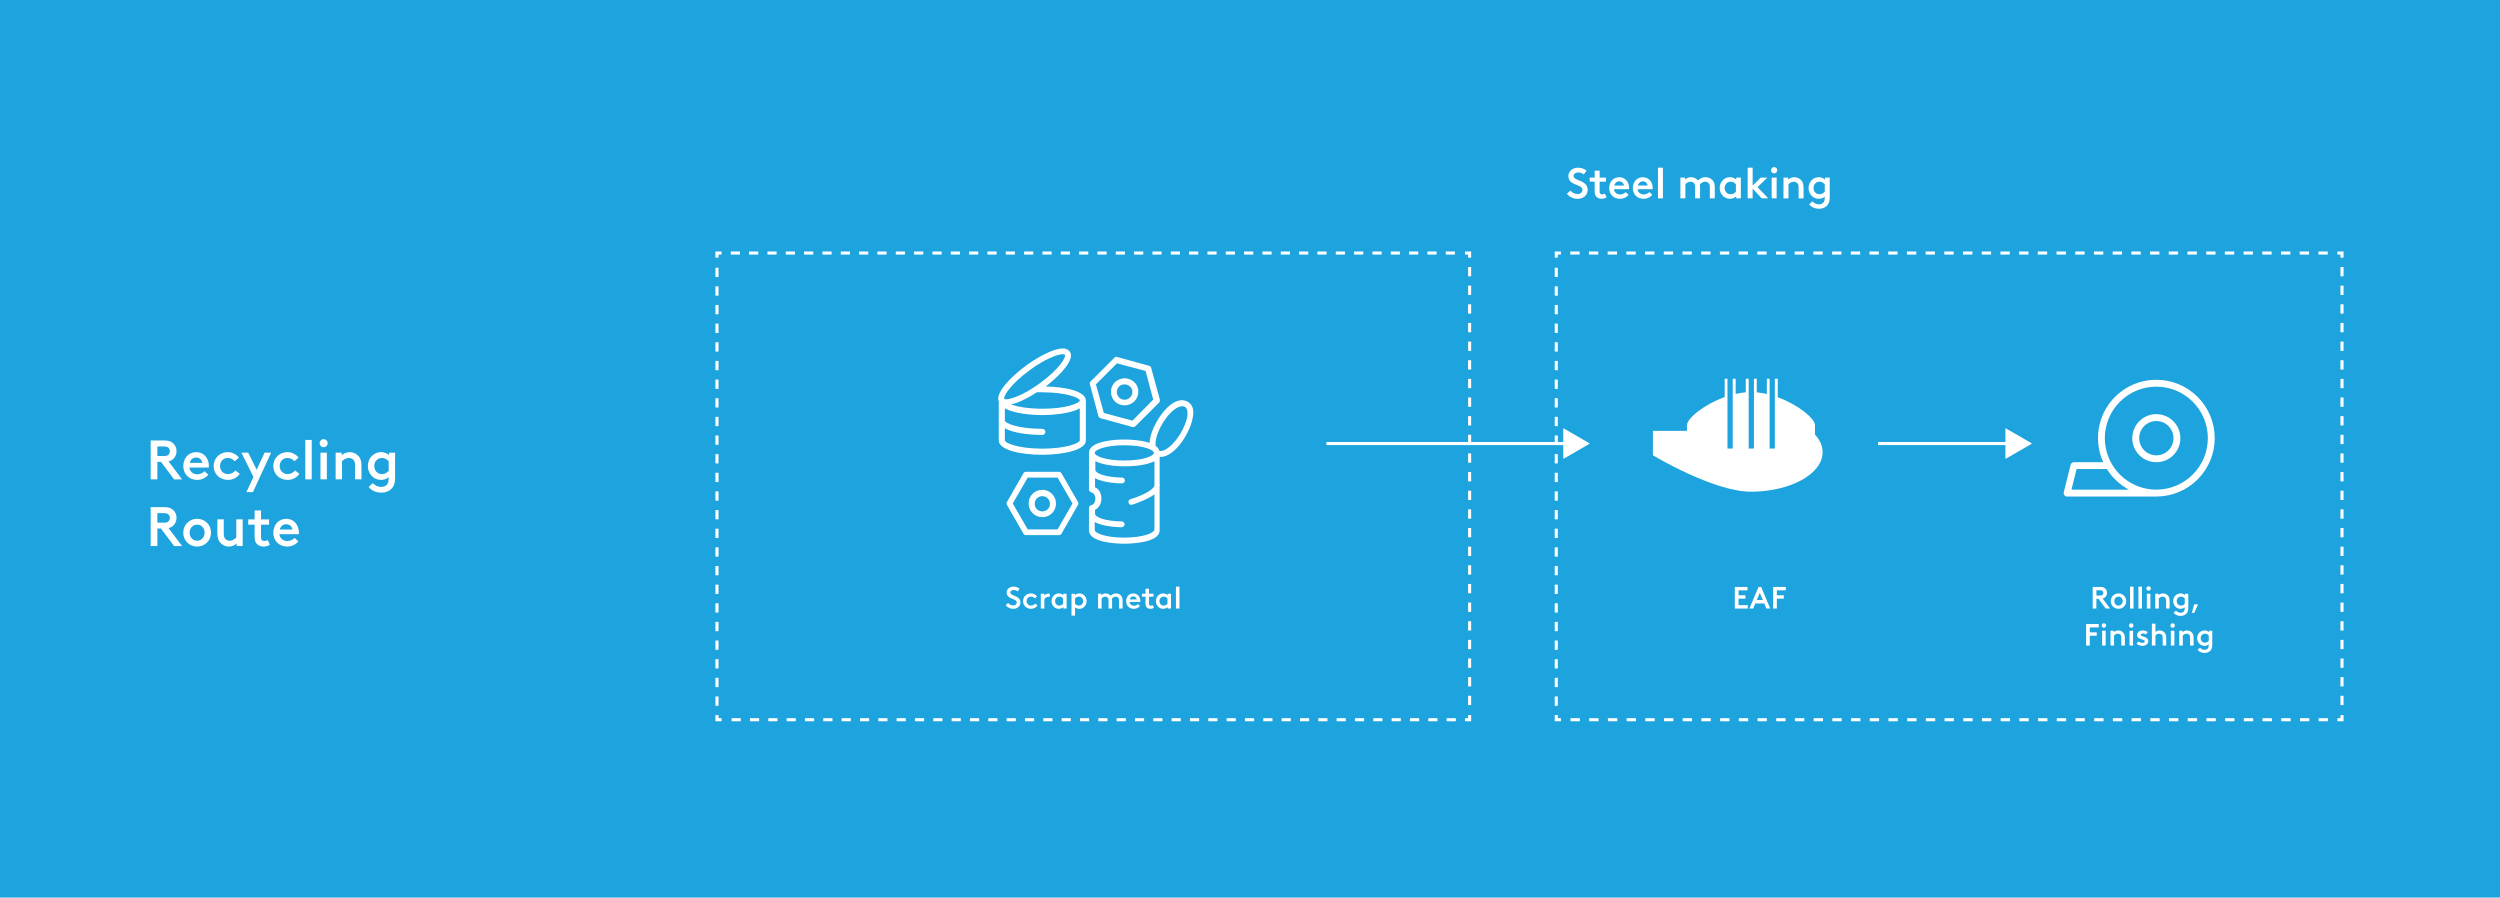 <?xml version="1.0" encoding="UTF-8"?>
<svg id="Ebene_1" data-name="Ebene 1" xmlns="http://www.w3.org/2000/svg" width="810" height="290.81" viewBox="0 0 810 290.81">
  <defs>
    <style>
      .cls-1 {
        stroke-dasharray: 0 0 2.97 2.97;
      }

      .cls-1, .cls-2, .cls-3, .cls-4 {
        fill: none;
        stroke: #fff;
        stroke-miterlimit: 10;
      }

      .cls-2 {
        stroke-dasharray: 0 0 3.02 3.02;
      }

      .cls-5 {
        fill-rule: evenodd;
      }

      .cls-5, .cls-6, .cls-7 {
        stroke-width: 0px;
      }

      .cls-5, .cls-7 {
        fill: #fff;
      }

      .cls-4 {
        stroke-dasharray: 0 0 3.03 3.03;
      }

      .cls-6 {
        fill: #1da3dd;
      }
    </style>
  </defs>
  <rect class="cls-6" width="810" height="291.47"/>
  <g>
    <polyline class="cls-3" points="476.16 231.69 476.16 233.19 474.66 233.19"/>
    <line class="cls-1" x1="471.68" y1="233.19" x2="235.28" y2="233.19"/>
    <polyline class="cls-3" points="233.8 233.19 232.3 233.19 232.3 231.69"/>
    <line class="cls-2" x1="232.3" y1="228.67" x2="232.3" y2="85"/>
    <polyline class="cls-3" points="232.3 83.48 232.3 81.98 233.8 81.98"/>
    <line class="cls-1" x1="236.77" y1="81.98" x2="473.17" y2="81.98"/>
    <polyline class="cls-3" points="474.66 81.98 476.16 81.98 476.16 83.48"/>
    <line class="cls-2" x1="476.16" y1="86.51" x2="476.16" y2="230.18"/>
  </g>
  <g>
    <polyline class="cls-3" points="758.81 231.69 758.81 233.19 757.31 233.19"/>
    <line class="cls-4" x1="754.27" y1="233.19" x2="507.24" y2="233.19"/>
    <polyline class="cls-3" points="505.73 233.19 504.23 233.19 504.23 231.69"/>
    <line class="cls-2" x1="504.23" y1="228.67" x2="504.23" y2="85"/>
    <polyline class="cls-3" points="504.23 83.48 504.23 81.98 505.73 81.98"/>
    <line class="cls-4" x1="508.76" y1="81.98" x2="755.79" y2="81.98"/>
    <polyline class="cls-3" points="757.31 81.98 758.81 81.98 758.81 83.48"/>
    <line class="cls-2" x1="758.81" y1="86.51" x2="758.81" y2="230.18"/>
  </g>
  <path class="cls-5" d="M575.03,122.71h.96v6.01c6.71,2.44,12.06,6.9,12.06,9.06v3.01c1.58,1.72,2.47,3.67,2.47,5.73,0,7.04-10.37,12.75-23.16,12.79h0s-.11,0-.11,0h0c-12.19-.03-31.71-11.8-31.71-11.8v-7.9h11.02v-1.83c0-2.19,5.45-6.7,12.24-9.13v-5.95h.9v22.63h1.7v-22.63h.95v4.92c1.08-.24,2.18-.42,3.28-.52v-4.4h.94v22.63h1.7v-22.63h.91v4.42c1.1.1,2.19.29,3.28.54v-4.96h.89v22.63h1.7v-22.63h0Z"/>
  <g>
    <line class="cls-3" x1="429.75" y1="143.71" x2="507.96" y2="143.71"/>
    <polygon class="cls-7" points="506.5 148.7 515.13 143.71 506.5 138.72 506.5 148.7"/>
  </g>
  <g>
    <line class="cls-3" x1="608.51" y1="143.71" x2="651.21" y2="143.71"/>
    <polygon class="cls-7" points="649.76 148.7 658.39 143.71 649.76 138.72 649.76 148.7"/>
  </g>
  <g>
    <path class="cls-7" d="M698.65,134.18c-2.06,0-4.05.82-5.51,2.28-1.46,1.46-2.28,3.44-2.28,5.51s.82,4.05,2.28,5.51c1.46,1.46,3.44,2.28,5.51,2.28s4.05-.82,5.51-2.28c1.46-1.46,2.28-3.44,2.28-5.51,0-2.06-.82-4.04-2.28-5.5-1.46-1.46-3.44-2.28-5.5-2.28ZM698.65,147.53c-1.47,0-2.89-.59-3.93-1.63-1.04-1.04-1.63-2.46-1.63-3.93s.59-2.89,1.63-3.93c1.04-1.04,2.46-1.63,3.93-1.63s2.89.59,3.93,1.63c1.04,1.04,1.63,2.46,1.63,3.93,0,1.47-.59,2.89-1.63,3.93-1.04,1.04-2.46,1.63-3.93,1.63h0Z"/>
    <path class="cls-7" d="M698.65,123.05c-4.23,0-8.35,1.41-11.68,4.02-3.33,2.61-5.69,6.27-6.69,10.38-1,4.11-.6,8.44,1.16,12.3h-9.48c-.51,0-.96.35-1.08.84l-2.22,8.9c-.08.33,0,.68.2.95.21.27.53.43.88.43h28.92c5.02,0,9.82-1.99,13.37-5.54,3.55-3.55,5.54-8.36,5.54-13.37s-1.99-9.82-5.54-13.37c-3.55-3.55-8.36-5.54-13.37-5.54h0ZM671.15,158.65l1.67-6.67h9.81c1.76,2.81,4.22,5.11,7.13,6.67h-18.61ZM698.65,158.65c-4.42,0-8.67-1.76-11.8-4.89-3.13-3.13-4.89-7.37-4.89-11.8s1.76-8.67,4.89-11.8c3.13-3.13,7.37-4.89,11.8-4.89s8.67,1.76,11.8,4.89c3.13,3.13,4.89,7.37,4.89,11.8,0,4.42-1.76,8.66-4.89,11.79-3.13,3.13-7.37,4.89-11.79,4.89h0Z"/>
  </g>
  <g>
    <path class="cls-7" d="M343.93,172.9l5.33-9.28c.2-.3.2-.69,0-.99l-5.33-9.28c-.2-.3-.49-.49-.79-.49h-10.76c-.3,0-.69.2-.79.49l-5.33,9.28c-.2.3-.2.69,0,.99l5.33,9.28c.2.3.49.49.79.49h10.76c.3,0,.69-.2.79-.49ZM332.98,171.52l-4.84-8.39,4.84-8.39h9.67l4.84,8.39-4.84,8.39h-9.67Z"/>
    <path class="cls-7" d="M337.71,158.69c-2.47,0-4.44,1.97-4.44,4.44s1.97,4.44,4.44,4.44,4.44-1.97,4.44-4.44c0-2.37-1.97-4.44-4.44-4.44h0ZM337.71,165.7c-1.38,0-2.47-1.09-2.47-2.47s1.09-2.47,2.47-2.47,2.47,1.09,2.47,2.47c.1,1.28-1.09,2.47-2.47,2.47Z"/>
    <path class="cls-7" d="M372.27,118.51l-10.37-2.86c-.3-.1-.69,0-.89.3l-7.6,7.6c-.3.2-.39.59-.3.89l2.76,10.37c.1.3.39.59.69.69l10.37,2.86h.3c.3,0,.49-.1.69-.3l7.6-7.6c.2-.2.3-.59.3-.89l-2.86-10.46c-.1-.3-.39-.59-.69-.59h0ZM366.93,136.28l-9.28-2.47-2.57-9.28,6.81-6.81,9.28,2.47,2.47,9.28-6.71,6.81Z"/>
    <path class="cls-7" d="M364.37,122.56c-1.18,0-2.27.49-3.16,1.28-1.68,1.68-1.68,4.54,0,6.22.79.79,1.97,1.28,3.16,1.28s2.27-.49,3.16-1.28c1.68-1.68,1.78-4.54,0-6.22-.79-.79-1.97-1.28-3.16-1.28ZM366.14,128.78c-.99.99-2.57.99-3.55,0s-.99-2.57,0-3.55c.49-.49,1.09-.69,1.78-.69s1.28.3,1.78.69c.99.99.99,2.57,0,3.55h0Z"/>
    <path class="cls-7" d="M384.8,130.16c-1.48-.89-3.45-.59-5.43.89-3.36,2.57-6.71,8.29-6.91,12.44-2.96-.99-7.01-1.09-8.19-1.09-1.88,0-11.45.2-11.45,4.34v11.85c0,.49.39.89.89.99.59.1,1.18.89,1.18,1.97,0,1.18-.59,1.97-1.18,2.07-.49.1-.89.49-.89.99v7.21c0,4.15,9.58,4.34,11.45,4.34s11.45-.2,11.45-4.34v-14.21c.1-.3.1-.59,0-.89v-8.69h.39c2.76,0,5.82-2.96,7.9-6.52,1.28-2.17,2.17-4.44,2.47-6.32.59-3.06-.59-4.44-1.68-5.03h0ZM354.69,146.74c0-.99,3.45-2.47,9.58-2.47s9.58,1.48,9.58,2.47-3.45,2.47-9.58,2.47-9.58-1.48-9.58-2.47ZM364.27,174.19c-6.12,0-9.58-1.48-9.58-2.47v-2.57c2.57,1.38,6.91,1.68,8.69,1.68.49,0,.99-.39.99-.89s-.39-.99-.89-.99c-5.73-.1-8.69-1.48-8.69-2.47v-1.28c1.18-.59,2.07-1.97,2.07-3.65s-.79-3.16-2.07-3.65v-2.96c2.57,1.38,6.91,1.68,8.69,1.68.49,0,.99-.39.99-.89s-.39-.99-.89-.99c-5.73-.1-8.69-1.48-8.69-2.47v-2.86c.59.3,1.28.59,2.07.79,1.97.59,4.64.89,7.5.89,1.38,0,6.71-.1,9.58-1.68v8c-.39,1.09-2.96,2.86-7.8,4.34-.49.2-.79.69-.59,1.18.2.49.69.79,1.18.59,1.48-.49,4.94-1.68,7.21-3.36v11.45c-.2,1.09-3.65,2.57-9.77,2.57h0ZM384.7,134.9c-.3,1.68-1.09,3.65-2.27,5.63-1.97,3.26-4.94,6.02-6.81,5.53-.2-.69-.59-1.18-1.18-1.58-.49-3.06,2.57-9.18,6.12-11.85.99-.69,2.27-1.38,3.36-.79.89.49.89,1.97.79,3.06h0Z"/>
    <path class="cls-7" d="M351.83,142.7v-12.93c0-2.96-6.52-4.44-13.03-4.54,5.13-3.95,9.58-8.98,7.8-11.35-.3-.39-.99-.99-2.27-.99-2.57,0-7.21,2.17-11.85,5.53-5.23,3.85-10.07,8.98-8.88,11.65v12.64c0,3.16,7.31,4.64,14.02,4.64s14.21-1.48,14.21-4.64h0ZM349.86,129.76c0,.79-4.15,2.67-12.14,2.67-4.74,0-8.19-.69-10.17-1.38,2.27-.49,5.23-1.88,8.39-3.95h1.68c8.19,0,12.24,1.88,12.24,2.66h0ZM333.67,119.89c4.84-3.55,8.98-5.13,10.66-5.13.49,0,.69.1.69.2.49.69-1.78,4.64-8.19,9.28-5.63,4.15-10.86,5.73-11.45,4.94-.39-.59,1.78-4.54,8.29-9.28h0ZM325.57,142.7v-3.95c2.57,1.48,7.5,2.17,12.14,2.17.49,0,.99-.39.99-.99,0-.49-.39-.99-.99-.99-8,0-12.14-1.88-12.14-2.67v-3.95c3.06,1.68,8.69,2.17,12.14,2.17s9.08-.49,12.14-2.17v10.37c0,.79-4.15,2.67-12.14,2.67-8,0-12.14-1.88-12.14-2.67h0Z"/>
  </g>
  <g>
    <path class="cls-7" d="M50.98,155.31h-2.16v-12.6h4.54c1.39,0,2.29.41,2.92,1.08.58.61.92,1.46.92,2.39s-.34,1.76-.92,2.38c-.41.45-.95.77-1.67.94l4.39,5.82h-2.59l-4.25-5.67h-1.17v5.67ZM50.98,147.75h2.14c.79,0,1.19-.16,1.46-.43.29-.27.45-.68.45-1.1,0-.45-.16-.86-.45-1.13-.27-.27-.67-.43-1.46-.43h-2.14v3.1Z"/>
    <path class="cls-7" d="M67.64,151.49h-6.27c.11,1.3,1.21,2.2,2.57,2.2,1.04,0,1.85-.52,2.36-1.01l1.19,1.15c-.86,1.06-2.27,1.66-3.56,1.66-2.68,0-4.54-1.85-4.54-4.5,0-2.48,1.62-4.5,4.21-4.5,2.45,0,4.07,2,4.07,4.46,0,.16-.02.38-.04.54ZM63.56,148.24c-1.08,0-1.91.77-2.07,1.73h4.09c-.16-.99-.97-1.73-2.02-1.73Z"/>
    <path class="cls-7" d="M71.29,150.99c0,1.4.99,2.61,2.57,2.61,1.19,0,1.91-.59,2.41-1.19l1.41,1.12c-.85,1.21-2.23,1.96-3.82,1.96-2.72,0-4.64-1.98-4.64-4.5s1.93-4.5,4.55-4.5c1.46,0,2.72.65,3.64,1.76l-1.35,1.19c-.58-.59-1.21-1.06-2.29-1.06-1.49,0-2.48,1.19-2.48,2.61Z"/>
    <path class="cls-7" d="M85.72,146.67h2.12l-5.89,12.78h-2.12l2.29-4.92-3.91-7.87h2.21l2.75,5.55,2.54-5.55Z"/>
    <path class="cls-7" d="M90.62,150.99c0,1.4.99,2.61,2.57,2.61,1.19,0,1.91-.59,2.41-1.19l1.41,1.12c-.85,1.21-2.23,1.96-3.82,1.96-2.72,0-4.64-1.98-4.64-4.5s1.93-4.5,4.55-4.5c1.46,0,2.72.65,3.64,1.76l-1.35,1.19c-.58-.59-1.21-1.06-2.29-1.06-1.49,0-2.48,1.19-2.48,2.61Z"/>
    <path class="cls-7" d="M98.92,142.53h2.07v12.78h-2.07v-12.78Z"/>
    <path class="cls-7" d="M104.86,142.29c.72,0,1.31.59,1.31,1.31s-.59,1.3-1.31,1.3-1.3-.58-1.3-1.3.58-1.31,1.3-1.31ZM103.83,155.31v-8.64h2.07v8.64h-2.07Z"/>
    <path class="cls-7" d="M117.12,150.97v4.34h-2.07v-4.52c0-.95-.2-1.42-.5-1.76-.34-.4-.9-.65-1.5-.65-1.03,0-1.82.58-2.23,1.08v5.85h-2.07v-8.64h1.95v.81c.59-.52,1.51-.99,2.56-.99,1.21,0,2.3.54,3.02,1.42.56.68.85,1.58.85,3.06Z"/>
    <path class="cls-7" d="M125.94,154.61c-.74.61-1.62.88-2.52.88-.95,0-1.87-.34-2.59-.94-1.01-.83-1.64-2.12-1.64-3.57s.63-2.74,1.64-3.56c.72-.59,1.64-.94,2.68-.94s1.96.47,2.56.99v-.81h1.94v8.03c0,1.44-.21,2.34-.67,3.04-.76,1.22-2.16,1.89-3.8,1.89-1.93,0-3.37-.88-4.09-1.84l1.33-1.26c.54.54,1.33,1.24,2.75,1.24.83,0,1.49-.27,1.89-.81.34-.43.5-1.03.5-2.11v-.25ZM125.94,152.52v-3.06c-.54-.65-1.31-1.08-2.16-1.08-1.48,0-2.52,1.13-2.52,2.61s1.04,2.61,2.43,2.61c.94,0,1.71-.4,2.25-1.08Z"/>
    <path class="cls-7" d="M50.98,176.91h-2.16v-12.6h4.54c1.39,0,2.29.42,2.92,1.08.58.61.92,1.46.92,2.39s-.34,1.76-.92,2.38c-.41.45-.95.77-1.67.94l4.39,5.82h-2.59l-4.25-5.67h-1.17v5.67ZM50.98,169.35h2.14c.79,0,1.19-.16,1.46-.43.29-.27.45-.68.45-1.1,0-.45-.16-.86-.45-1.13-.27-.27-.67-.43-1.46-.43h-2.14v3.1Z"/>
    <path class="cls-7" d="M68.37,172.59c0,2.52-1.93,4.5-4.5,4.5s-4.5-1.98-4.5-4.5,1.93-4.5,4.5-4.5,4.5,1.98,4.5,4.5ZM66.3,172.59c0-1.4-.99-2.61-2.43-2.61s-2.43,1.19-2.43,2.61.99,2.61,2.43,2.61,2.43-1.21,2.43-2.61Z"/>
    <path class="cls-7" d="M72.51,172.95c0,.92.2,1.39.56,1.73.34.32.81.52,1.33.52.95,0,1.75-.58,2.16-1.08v-5.85h2.07v8.64h-1.95v-.81c-.59.52-1.51.99-2.47.99-1.15,0-2.16-.49-2.84-1.26-.59-.67-.94-1.55-.94-2.88v-4.68h2.07v4.68Z"/>
    <path class="cls-7" d="M83.13,176.16c-.41-.5-.63-1.15-.63-2.23v-3.94h-2.07v-1.71h2.07v-2.88h2.07v2.88h2.61v1.71h-2.61v3.96c0,.54.07.83.25,1.01.2.22.5.32.85.32.4,0,.76-.13,1.06-.31l.72,1.51c-.59.4-1.26.61-2.05.61-.85,0-1.69-.27-2.27-.94Z"/>
    <path class="cls-7" d="M96.81,173.09h-6.27c.11,1.3,1.21,2.2,2.57,2.2,1.04,0,1.86-.52,2.36-1.01l1.19,1.15c-.86,1.06-2.27,1.66-3.56,1.66-2.68,0-4.54-1.85-4.54-4.5,0-2.49,1.62-4.5,4.21-4.5,2.45,0,4.07,2,4.07,4.47,0,.16-.02.38-.04.54ZM92.74,169.84c-1.08,0-1.91.77-2.07,1.73h4.09c-.16-.99-.97-1.73-2.02-1.73Z"/>
  </g>
  <g>
    <path class="cls-7" d="M326.62,195.37c.43.46.97.79,1.67.79.55,0,1.13-.32,1.13-.96,0-.92-1.41-1.04-2.34-1.61-.52-.32-.93-.83-.93-1.59,0-1.16,1.02-1.94,2.24-1.94.8,0,1.49.3,1.98.7l-.65.86c-.38-.29-.81-.46-1.29-.46-.62,0-1.08.34-1.08.82,0,.77,1.36.94,2.29,1.51.52.32.98.84.98,1.69,0,1.23-.99,2.08-2.31,2.08-.99,0-1.87-.4-2.49-1.17l.8-.72Z"/>
    <path class="cls-7" d="M332.62,194.76c0,.78.55,1.45,1.43,1.45.66,0,1.06-.33,1.34-.66l.78.62c-.47.67-1.24,1.09-2.12,1.09-1.51,0-2.58-1.1-2.58-2.5s1.07-2.5,2.53-2.5c.81,0,1.51.36,2.02.98l-.75.66c-.32-.33-.67-.59-1.27-.59-.83,0-1.38.66-1.38,1.45Z"/>
    <path class="cls-7" d="M337.22,192.37h1.11v.55c.27-.33.79-.6,1.43-.6.11,0,.22,0,.36.03v1.05c-.12-.02-.23-.03-.4-.03-.52,0-1.04.24-1.35.75v3.05h-1.15v-4.8Z"/>
    <path class="cls-7" d="M344.51,197.16v-.45c-.33.29-.84.55-1.47.55-.53,0-1.04-.19-1.44-.52-.56-.46-.91-1.18-.91-1.98s.35-1.52.91-1.98c.4-.33.91-.52,1.49-.52s1.09.26,1.42.55v-.45h1.08v4.8h-1.08ZM344.44,195.61v-1.7c-.3-.36-.73-.6-1.2-.6-.82,0-1.4.63-1.4,1.45s.58,1.45,1.35,1.45c.52,0,.95-.22,1.25-.6Z"/>
    <path class="cls-7" d="M351.16,196.74c-.4.33-.91.52-1.44.52-.5,0-.99-.15-1.4-.49v2.69h-1.15v-7.1h1.08v.45c.33-.29.84-.55,1.42-.55s1.09.19,1.49.52c.56.46.91,1.18.91,1.98s-.35,1.52-.91,1.98ZM350.92,194.76c0-.82-.58-1.45-1.4-1.45-.47,0-.9.24-1.2.6v1.7c.3.38.73.6,1.25.6.77,0,1.35-.63,1.35-1.45Z"/>
    <path class="cls-7" d="M362.57,194.56c0-.51-.11-.77-.31-.96-.19-.18-.45-.29-.74-.29-.61,0-1.02.38-1.25.65.03.2.05.42.05.67v2.53h-1.15v-2.6c0-.51-.11-.77-.31-.96-.19-.18-.45-.29-.74-.29-.53,0-.97.32-1.2.6v3.25h-1.15v-4.8h1.08v.45c.33-.29.84-.55,1.38-.55.64,0,1.24.31,1.61.77.41-.42.96-.77,1.73-.77.68,0,1.32.29,1.71.78.3.37.44.86.44,1.61v2.51h-1.15v-2.6Z"/>
    <path class="cls-7" d="M369.45,195.04h-3.48c.06.72.67,1.22,1.43,1.22.58,0,1.03-.29,1.31-.56l.66.64c-.48.59-1.26.92-1.98.92-1.49,0-2.52-1.03-2.52-2.5,0-1.38.9-2.5,2.34-2.5,1.36,0,2.26,1.11,2.26,2.48,0,.09-.01.21-.02.3ZM367.19,193.24c-.6,0-1.06.43-1.15.96h2.27c-.09-.55-.54-.96-1.12-.96Z"/>
    <path class="cls-7" d="M371.49,196.74c-.23-.28-.35-.64-.35-1.24v-2.19h-1.15v-.95h1.15v-1.6h1.15v1.6h1.45v.95h-1.45v2.2c0,.3.04.46.14.56.11.12.28.18.47.18.22,0,.42-.07.59-.17l.4.84c-.33.22-.7.34-1.14.34-.47,0-.94-.15-1.26-.52Z"/>
    <path class="cls-7" d="M378.33,197.16v-.45c-.33.29-.84.55-1.47.55-.53,0-1.04-.19-1.44-.52-.56-.46-.91-1.18-.91-1.98s.35-1.52.91-1.98c.4-.33.91-.52,1.49-.52s1.09.26,1.42.55v-.45h1.08v4.8h-1.08ZM378.26,195.61v-1.7c-.3-.36-.73-.6-1.2-.6-.82,0-1.4.63-1.4,1.45s.58,1.45,1.35,1.45c.52,0,.95-.22,1.25-.6Z"/>
    <path class="cls-7" d="M381,190.07h1.15v7.1h-1.15v-7.1Z"/>
  </g>
  <g>
    <path class="cls-7" d="M562.08,190.17h4.1v1.1h-2.9v1.6h2.25v1.1h-2.25v2.1h3v1.1h-4.2v-7Z"/>
    <path class="cls-7" d="M570.61,190.17l2.95,7h-1.25l-.7-1.65h-2.88l-.7,1.65h-1.22l2.95-7h.85ZM569.19,194.41h1.96l-.98-2.33-.98,2.33Z"/>
    <path class="cls-7" d="M574.5,190.17h4.1v1.1h-2.9v1.6h2.25v1.1h-2.25v3.2h-1.2v-7Z"/>
  </g>
  <g>
    <path class="cls-7" d="M679.23,197.16h-1.2v-7h2.52c.77,0,1.27.23,1.62.6.32.34.51.81.51,1.33s-.19.98-.51,1.32c-.23.25-.53.43-.93.52l2.44,3.23h-1.44l-2.36-3.15h-.65v3.15ZM679.23,192.96h1.19c.44,0,.66-.09.81-.24.16-.15.25-.38.25-.61,0-.25-.09-.48-.25-.63-.15-.15-.37-.24-.81-.24h-1.19v1.72Z"/>
    <path class="cls-7" d="M688.89,194.76c0,1.4-1.07,2.5-2.5,2.5s-2.5-1.1-2.5-2.5,1.07-2.5,2.5-2.5,2.5,1.1,2.5,2.5ZM687.74,194.76c0-.78-.55-1.45-1.35-1.45s-1.35.66-1.35,1.45.55,1.45,1.35,1.45,1.35-.67,1.35-1.45Z"/>
    <path class="cls-7" d="M690.12,190.07h1.15v7.1h-1.15v-7.1Z"/>
    <path class="cls-7" d="M692.85,190.07h1.15v7.1h-1.15v-7.1Z"/>
    <path class="cls-7" d="M696.15,189.94c.4,0,.73.33.73.73s-.33.72-.73.72-.72-.32-.72-.72.32-.73.72-.73ZM695.58,197.16v-4.8h1.15v4.8h-1.15Z"/>
    <path class="cls-7" d="M702.96,194.75v2.41h-1.15v-2.51c0-.53-.11-.79-.28-.98-.19-.22-.5-.36-.83-.36-.57,0-1.01.32-1.24.6v3.25h-1.15v-4.8h1.08v.45c.33-.29.84-.55,1.42-.55.67,0,1.28.3,1.68.79.31.38.47.88.47,1.7Z"/>
    <path class="cls-7" d="M707.86,196.77c-.41.34-.9.49-1.4.49-.53,0-1.04-.19-1.44-.52-.56-.46-.91-1.18-.91-1.98s.35-1.52.91-1.98c.4-.33.91-.52,1.49-.52s1.09.26,1.42.55v-.45h1.08v4.46c0,.8-.12,1.3-.37,1.69-.42.68-1.2,1.05-2.11,1.05-1.07,0-1.87-.49-2.27-1.02l.74-.7c.3.3.74.69,1.53.69.46,0,.83-.15,1.05-.45.19-.24.28-.57.28-1.17v-.14ZM707.86,195.61v-1.7c-.3-.36-.73-.6-1.2-.6-.82,0-1.4.63-1.4,1.45s.58,1.45,1.35,1.45c.52,0,.95-.22,1.25-.6Z"/>
    <path class="cls-7" d="M710.91,195.81h1.25l-1.2,2.75h-.8l.75-2.75Z"/>
    <path class="cls-7" d="M675.89,202.17h4.1v1.1h-2.9v1.6h2.25v1.1h-2.25v3.2h-1.2v-7Z"/>
    <path class="cls-7" d="M681.65,201.94c.4,0,.73.33.73.73s-.33.72-.73.72-.72-.32-.72-.72.32-.73.72-.73ZM681.09,209.16v-4.8h1.15v4.8h-1.15Z"/>
    <path class="cls-7" d="M688.46,206.75v2.41h-1.15v-2.51c0-.53-.11-.79-.28-.98-.19-.22-.5-.36-.83-.36-.57,0-1.01.32-1.24.6v3.25h-1.15v-4.8h1.08v.45c.33-.29.84-.55,1.42-.55.67,0,1.28.3,1.68.79.31.38.47.88.47,1.7Z"/>
    <path class="cls-7" d="M690.52,201.94c.4,0,.73.33.73.73s-.33.72-.73.72-.72-.32-.72-.72.32-.73.72-.73ZM689.96,209.16v-4.8h1.15v4.8h-1.15Z"/>
    <path class="cls-7" d="M692.24,208.58l.57-.76c.37.28.86.46,1.35.46.39,0,.73-.2.73-.5,0-.51-.95-.54-1.66-.89-.43-.21-.79-.54-.79-1.15,0-.96.9-1.48,1.81-1.48.65,0,1.23.24,1.59.53l-.52.77c-.29-.19-.62-.32-.99-.32-.4,0-.74.17-.74.47,0,.32.54.41,1.1.6.65.22,1.35.55,1.35,1.47s-.92,1.48-1.86,1.48c-.71,0-1.39-.22-1.94-.68Z"/>
    <path class="cls-7" d="M701.86,206.75v2.41h-1.15v-2.51c0-.53-.11-.79-.28-.98-.19-.22-.5-.36-.83-.36-.57,0-1.01.32-1.24.6v3.25h-1.15v-7.1h1.15v2.68c.33-.26.79-.48,1.35-.48.67,0,1.28.29,1.68.78.31.38.47.89.47,1.71Z"/>
    <path class="cls-7" d="M703.93,201.94c.4,0,.73.33.73.73s-.33.72-.73.72-.72-.32-.72-.72.32-.73.72-.73ZM703.35,209.16v-4.8h1.15v4.8h-1.15Z"/>
    <path class="cls-7" d="M710.73,206.75v2.41h-1.15v-2.51c0-.53-.11-.79-.28-.98-.19-.22-.5-.36-.83-.36-.57,0-1.01.32-1.24.6v3.25h-1.15v-4.8h1.08v.45c.33-.29.84-.55,1.42-.55.67,0,1.28.3,1.68.79.31.38.47.88.47,1.7Z"/>
    <path class="cls-7" d="M715.63,208.77c-.41.34-.9.49-1.4.49-.53,0-1.04-.19-1.44-.52-.56-.46-.91-1.18-.91-1.98s.35-1.52.91-1.98c.4-.33.91-.52,1.49-.52s1.09.26,1.42.55v-.45h1.08v4.46c0,.8-.12,1.3-.37,1.69-.42.68-1.2,1.05-2.11,1.05-1.07,0-1.87-.49-2.27-1.02l.74-.7c.3.3.74.69,1.53.69.46,0,.83-.15,1.05-.45.19-.24.28-.57.28-1.17v-.14ZM715.63,207.61v-1.7c-.3-.36-.73-.6-1.2-.6-.82,0-1.4.63-1.4,1.45s.58,1.45,1.35,1.45c.52,0,.95-.22,1.25-.6Z"/>
  </g>
  <g>
    <path class="cls-7" d="M508.81,61.76c.6.64,1.36,1.11,2.34,1.11.77,0,1.58-.45,1.58-1.34,0-1.29-1.97-1.46-3.28-2.25-.73-.45-1.3-1.16-1.3-2.23,0-1.62,1.43-2.72,3.14-2.72,1.12,0,2.09.42,2.77.98l-.91,1.2c-.53-.41-1.13-.64-1.81-.64-.87,0-1.51.48-1.51,1.15,0,1.08,1.91,1.32,3.21,2.12.73.45,1.37,1.18,1.37,2.37,0,1.72-1.39,2.91-3.24,2.91-1.39,0-2.62-.56-3.49-1.64l1.12-1.01Z"/>
    <path class="cls-7" d="M517.16,63.68c-.32-.39-.49-.9-.49-1.74v-3.07h-1.61v-1.33h1.61v-2.24h1.61v2.24h2.03v1.33h-2.03v3.08c0,.42.06.64.2.78.15.17.39.25.66.25.31,0,.59-.1.83-.24l.56,1.18c-.46.31-.98.48-1.6.48-.66,0-1.32-.21-1.76-.73Z"/>
    <path class="cls-7" d="M527.8,61.3h-4.87c.08,1.01.94,1.71,2,1.71.81,0,1.44-.41,1.83-.78l.92.9c-.67.83-1.76,1.29-2.77,1.29-2.09,0-3.53-1.44-3.53-3.5,0-1.93,1.26-3.5,3.28-3.5,1.91,0,3.17,1.55,3.17,3.47,0,.13-.01.29-.03.42ZM524.63,58.76c-.84,0-1.48.6-1.61,1.35h3.18c-.13-.77-.76-1.35-1.57-1.35Z"/>
    <path class="cls-7" d="M535.46,61.3h-4.88c.08,1.01.94,1.71,2,1.71.81,0,1.44-.41,1.83-.78l.92.9c-.67.83-1.76,1.29-2.77,1.29-2.09,0-3.53-1.44-3.53-3.5,0-1.93,1.26-3.5,3.28-3.5,1.9,0,3.17,1.55,3.17,3.47,0,.13-.01.29-.03.42ZM532.29,58.76c-.84,0-1.48.6-1.61,1.35h3.18c-.13-.77-.76-1.35-1.57-1.35Z"/>
    <path class="cls-7" d="M537.18,54.32h1.61v9.95h-1.61v-9.95Z"/>
    <path class="cls-7" d="M553.97,60.62c0-.71-.15-1.08-.43-1.34-.27-.25-.63-.41-1.04-.41-.85,0-1.43.53-1.75.91.04.28.07.59.07.94v3.54h-1.61v-3.64c0-.71-.15-1.08-.43-1.34-.27-.25-.63-.41-1.04-.41-.74,0-1.36.45-1.68.84v4.55h-1.61v-6.72h1.51v.63c.46-.41,1.18-.77,1.93-.77.9,0,1.74.43,2.26,1.08.57-.59,1.34-1.08,2.42-1.08.95,0,1.85.41,2.4,1.09.42.52.62,1.21.62,2.25v3.52h-1.61v-3.64Z"/>
    <path class="cls-7" d="M562.53,64.27v-.63c-.46.41-1.18.77-2.06.77-.74,0-1.46-.27-2.02-.73-.79-.64-1.28-1.65-1.28-2.77s.49-2.13,1.28-2.77c.56-.46,1.27-.73,2.09-.73s1.53.36,1.99.77v-.63h1.51v6.72h-1.51ZM562.43,62.09v-2.38c-.42-.5-1.02-.84-1.68-.84-1.15,0-1.96.88-1.96,2.03s.81,2.03,1.89,2.03c.73,0,1.33-.31,1.75-.84Z"/>
    <path class="cls-7" d="M566.25,54.32h1.61v5.81l2.63-2.59h2.13l-3.19,3.08,3.47,3.64h-2.12l-2.93-3.15v3.15h-1.61v-9.95Z"/>
    <path class="cls-7" d="M574.82,54.14c.56,0,1.02.46,1.02,1.02s-.46,1.01-1.02,1.01-1.01-.45-1.01-1.01.45-1.02,1.01-1.02ZM574.02,64.27v-6.72h1.61v6.72h-1.61Z"/>
    <path class="cls-7" d="M584.36,60.89v3.38h-1.61v-3.52c0-.74-.15-1.11-.39-1.37-.27-.31-.7-.5-1.16-.5-.8,0-1.42.45-1.74.84v4.55h-1.61v-6.72h1.51v.63c.46-.41,1.18-.77,1.99-.77.94,0,1.79.42,2.35,1.11.43.53.66,1.23.66,2.38Z"/>
    <path class="cls-7" d="M591.22,63.72c-.57.48-1.26.69-1.96.69-.74,0-1.46-.27-2.02-.73-.79-.64-1.28-1.65-1.28-2.77s.49-2.13,1.28-2.77c.56-.46,1.27-.73,2.09-.73s1.53.36,1.99.77v-.63h1.51v6.25c0,1.12-.17,1.82-.52,2.37-.59.95-1.68,1.47-2.96,1.47-1.5,0-2.62-.69-3.18-1.43l1.04-.98c.42.42,1.04.97,2.14.97.64,0,1.16-.21,1.47-.63.27-.34.39-.8.39-1.64v-.2ZM591.22,62.09v-2.38c-.42-.5-1.02-.84-1.68-.84-1.15,0-1.96.88-1.96,2.03s.81,2.03,1.89,2.03c.73,0,1.33-.31,1.75-.84Z"/>
  </g>
</svg>